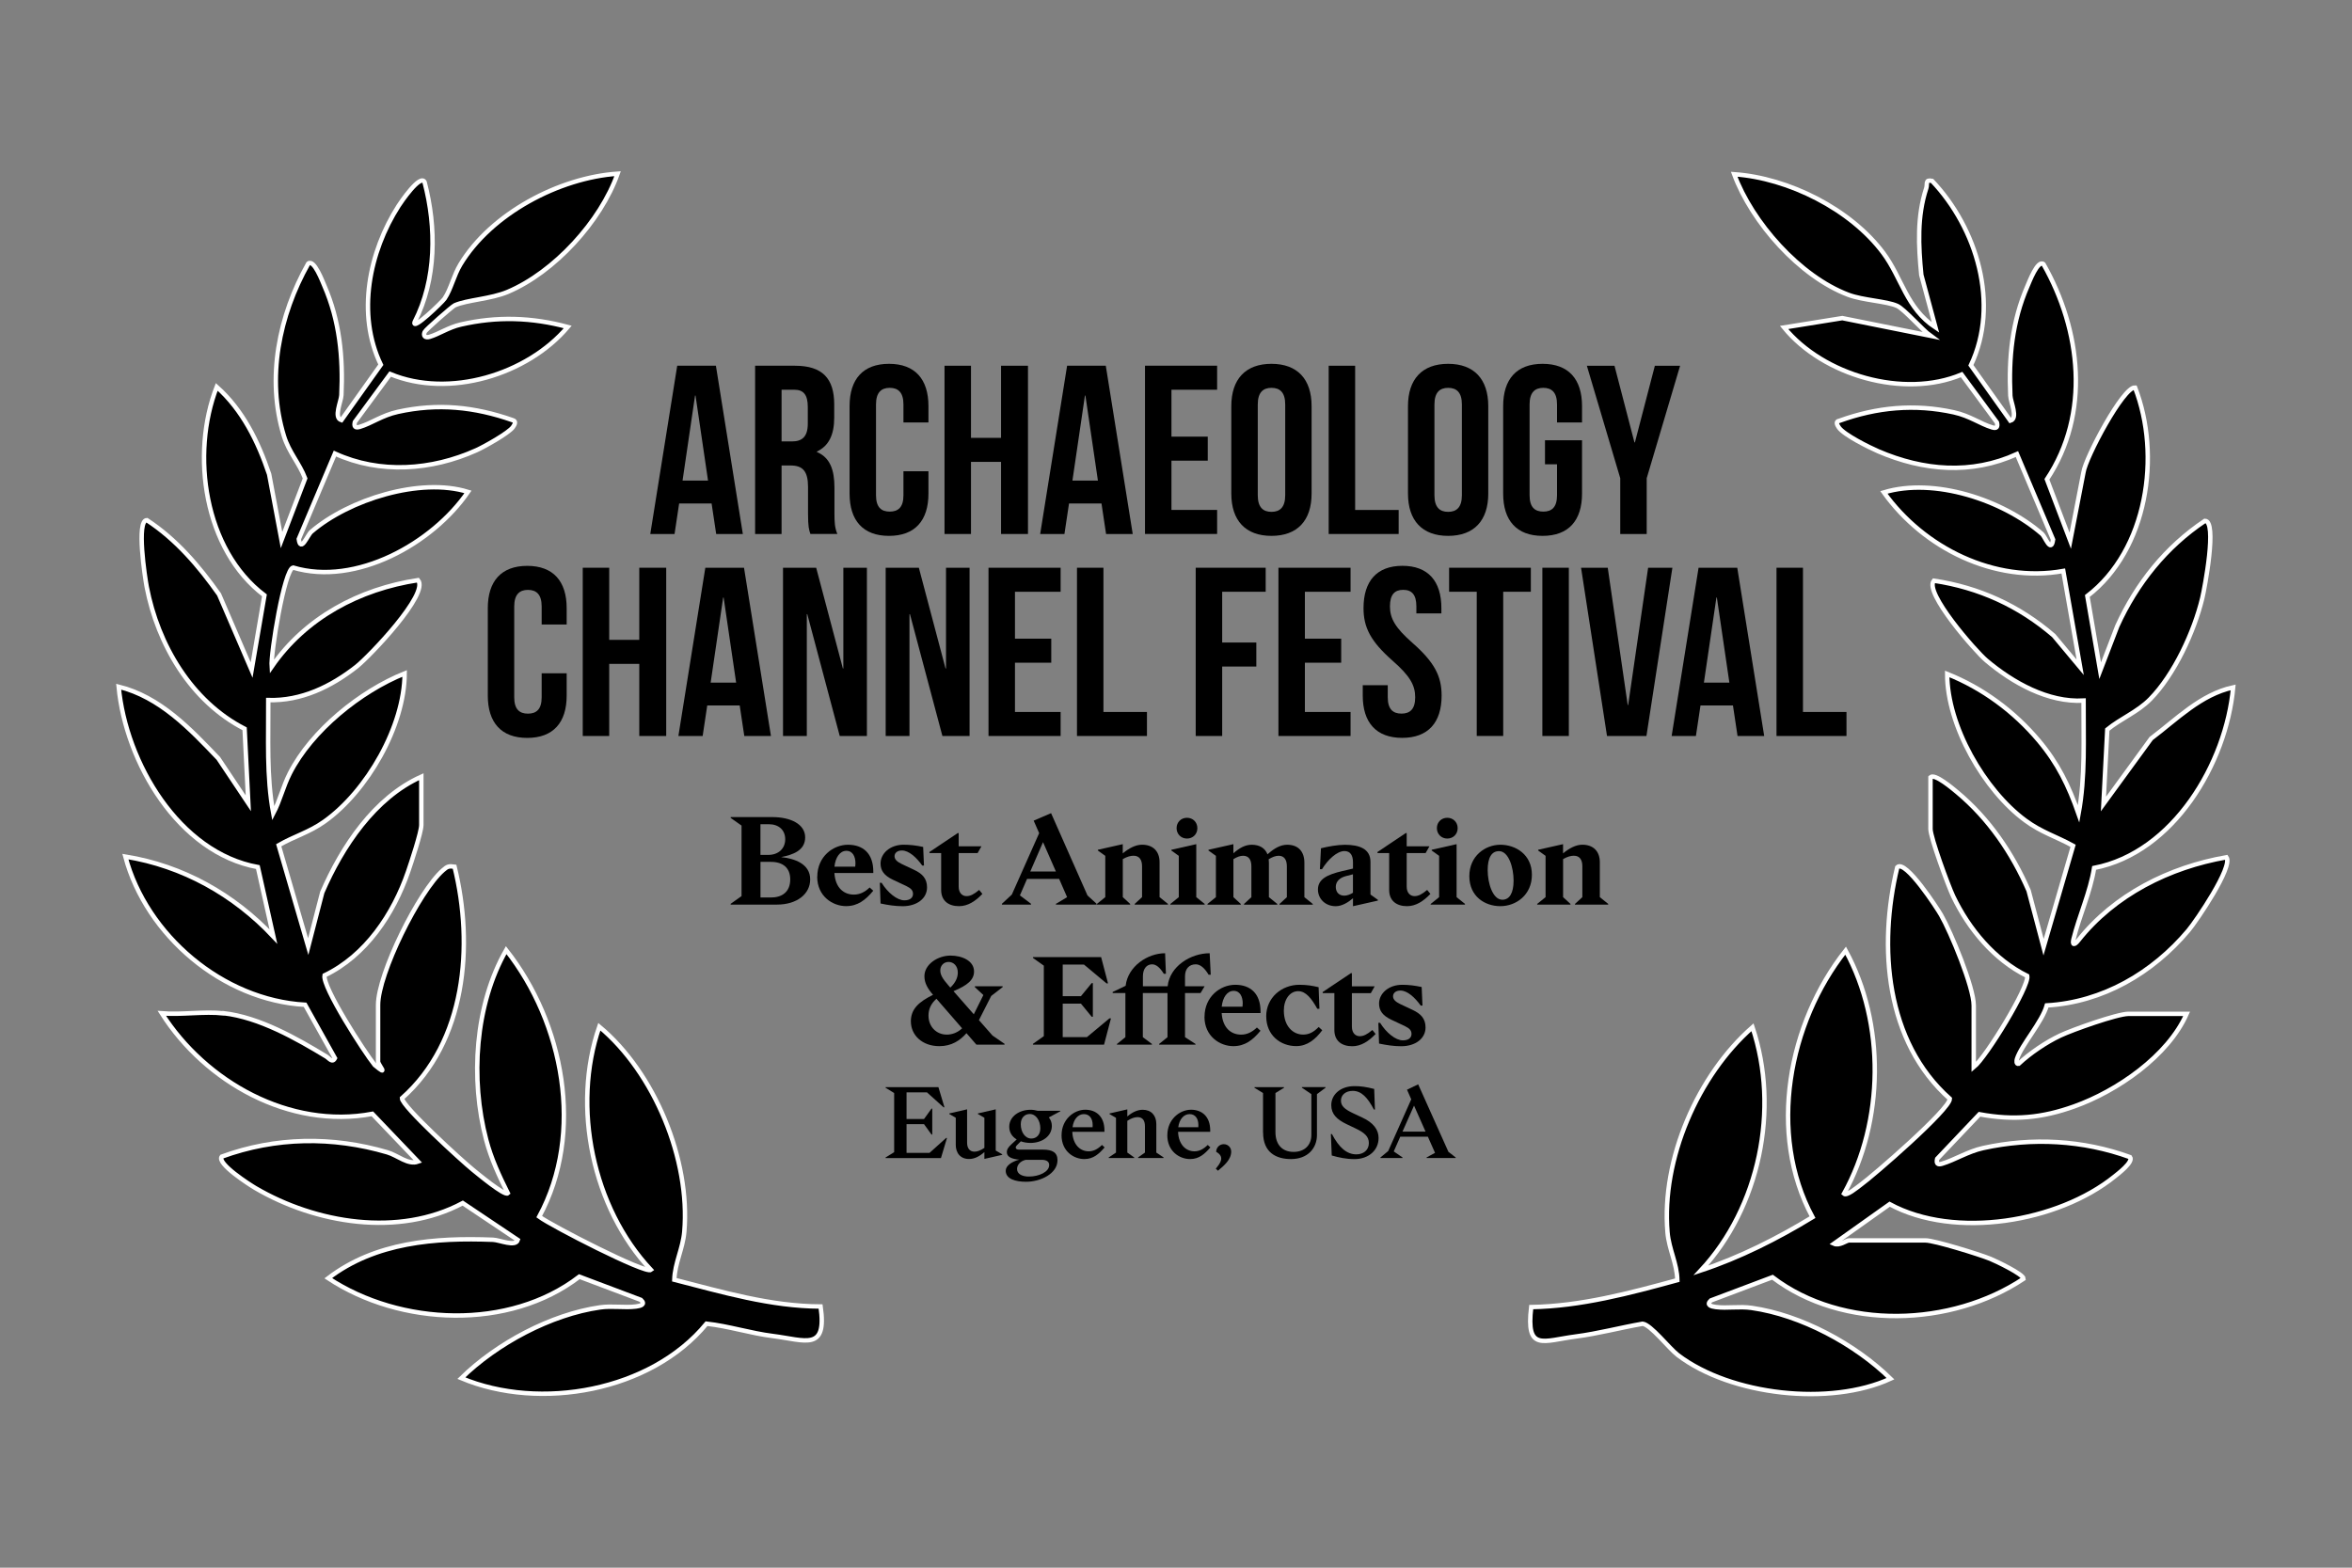 <?xml version="1.0" encoding="UTF-8"?>
<svg id="Calque_1" data-name="Calque 1" xmlns="http://www.w3.org/2000/svg" viewBox="0 0 600 400">
  <rect x="0" y="0" width="600" height="400" fill="#808080" stroke="none"/>
  <defs>
    <style>
      .cls-1 {
        stroke: #fff;
        stroke-miterlimit: 10;
        stroke-width: 1.13px;
      }
    </style>
  </defs>
  <path class="cls-1" d="M57.02,258.52c9.1,1.03,18.59,6.43,26.27,11.09.65.39,1.49,1.69,2.15.39l-7.61-13.63c-20.98-1.17-40.47-17.69-45.85-37.81,14.63,2.36,27.66,9.66,37.76,20.4l-3.96-17.72c-20.17-3.65-33.7-26.68-35.51-46.03,10.52,2.6,18.22,10.75,25.43,18.3l7.65,11.45-.95-19.01c-13.61-6.97-22.12-21.42-24.97-36.2-.45-2.36-2.69-17.02.04-17.03,7.5,4.92,13.27,11.69,18.41,18.95l8.31,19.29,3.27-19.05c-15.4-11.63-18.84-36.03-12.17-53.19,6.61,5.88,10.59,14,13.37,22.29l3.16,16.79,6.02-15.74c-1.49-3.92-4.1-6.58-5.4-10.79-4.55-14.78-1.24-30.8,6.19-44.01,1.47-1.24,3.66,4.62,4.11,5.64,3.89,8.94,4.8,18.24,4.35,27.92-.07,1.61-2.06,5.76,0,6.38l10.06-14.14c-6.22-12.94-2.98-28.82,4.53-40.53.59-.92,5.54-8.23,6.63-6.07,3.05,11.59,3.03,24.87-2.53,35.68-.82,2.52,7.05-5.07,7.64-5.95,1.63-2.43,2.32-5.87,4.03-8.71,7.84-12.99,25.21-22.15,40.1-23.16-4.28,12.15-16.15,25.13-28.02,30.15-4.32,1.83-10.42,2.05-13.54,3.44-.63.28-7.41,6.22-7.65,6.79-.45,1.05.17,1.57,1.25,1.25,2.39-.72,4.86-2.43,7.91-3.13,9.28-2.14,18.16-1.85,27.33.61-10.3,12.19-30.28,18.26-45.29,12.01l-9.01,12.23c-.27,1.16.06,1.6,1.24,1.25,3.03-.91,5.65-2.94,9.75-3.84,10.16-2.23,19.51-1.29,29.26,2.13,1,.24.51,1.14.08,1.75-1.06,1.53-7.36,5.04-9.35,5.93-11.4,5.13-24.59,6.1-36.07.84l-9.22,21.82c.49,3.61,2.21-1.03,3.21-1.88,9.59-8.22,27.74-13.93,39.95-10.16-9.02,13.17-28.59,24.1-44.61,19.31-2.21.39-5.74,21.81-5.47,25.31,8.64-12.54,22.4-19.83,37.33-22.1,2.98,3.41-12.43,19.51-15.71,22.09-6.44,5.05-14.06,8.77-22.48,8.51.06,9.67-.49,19.38,1.27,28.9,1.76-3.34,2.46-6.72,4.23-10.21,5.55-10.92,18.03-20.97,29.29-25.49-.06,13.48-9.58,30.02-20.43,37.76-3.98,2.84-7.65,3.73-11.7,6.08l7.53,25.86,3.58-13.83c5.07-11.7,13.34-24.16,25.27-29.52v12.33c0,1.83-2.58,9.6-3.38,11.92-3.73,10.83-10.8,21.41-21.3,26.44-.61,2.93,10.15,19.61,12.78,22.87,3.85,3.23.87-.07.87-.87v-14.45c0-7.91,10.44-29.04,16.58-34.39,1.07-.93,1.43-1.11,2.93-.89,4.96,20.13,2.86,44.66-13.42,59.08-.01,2.02,15.28,15.98,18.12,18.27,1.08.87,8.13,6.76,8.89,5.97-2.2-4.43-4.23-8.77-5.51-13.6-4.08-15.47-2.92-34.43,5.09-48.43,14.6,18.53,20.05,46.57,8.43,68.01,3.13,2.33,27.15,14.66,28.49,13.57-14.88-15.85-20.22-41.63-13.16-62.04,14.05,11.69,23.25,33.94,21.68,52.3-.38,4.39-2.41,7.95-2.55,12.26,12.2,3.12,24.58,6.8,37.32,6.83,1.66,11.51-3.83,8.58-12.19,7.53-5.69-.71-11.21-2.52-16.91-3.15-14.16,17.25-42.49,22.32-62.55,13.9,9.02-8.84,22.85-16.27,35.42-18.06,3.13-.44,6.26.15,9.13-.22,1.17-.15,2.53-.51,1.26-1.69l-15.71-5.92c-17.92,13.76-45.68,12.54-64.05.39,12.02-9.2,27.29-10.38,42.03-9.81,1.72.07,5.76,1.89,6.32.05l-14.04-9.41c-16.32,8.71-37.45,5.23-52.93-3.85-1.36-.8-9.89-6.24-8.55-8,13.73-5.02,28.25-5.21,42.25-1.1,2.63.77,5.29,3.29,7.82,2.37l-11.65-12.19c-21.07,3.96-42.56-8.11-53.7-25.64,5.02.41,10.78-.55,15.7,0Z"/>
  <path class="cls-1" d="M492.48,198.33c1.04-1.07,5.78,2.96,6.8,3.81,8.07,6.73,14.04,15.49,18.22,25.1l3.82,14.43,7.53-25.86c-4.32-2.39-8.03-3.41-12.17-6.46-10.48-7.71-19.96-24.19-19.95-37.39,9.04,3.6,17.07,9.54,23.34,16.99,4.91,5.84,7.67,11.53,10.18,18.71,1.76-9.52,1.22-19.24,1.27-28.9-9.03.52-18.07-4.57-24.79-10.24-2.77-2.33-15.97-17.39-13.4-20.35,11.51,1.72,21.78,6.41,30.57,14l6.76,8.09-4.31-24.57c-17.53,3.14-35.61-5.84-45.77-20.05,12.82-3.87,30.33,1.89,40.36,10.62.78.68,2.3,5.06,2.8,1.42l-9.22-21.82c-11.63,5.3-23.85,4.24-35.36-.7-2.33-1-8.77-4.21-10.06-6.07-.43-.62-.95-1.57.1-1.71,9.58-3.47,19.2-4.37,29.23-2.17,4.1.9,6.72,2.93,9.75,3.84,1.18.36,1.51-.08,1.24-1.25l-9.01-12.23c-14.74,6.18-35.31.22-45.29-12.01l14.85-2.39,22.49,4.51c-2.03-1.46-6.73-6.84-8.5-7.63-2.75-1.23-8.69-1.41-12.45-2.83-12.39-4.68-24.56-18.43-29.12-30.76,13.84.96,29.7,8.89,38.05,20.11,4.76,6.4,5.87,14.09,13.3,18.98l-3.61-13.39c-.73-7.42-1.11-14.94,1.26-22.13.37-1.11-.35-2.26,1.48-1.87,11.42,12.04,17.31,31.42,9.9,47.05l10.07,14.14c2.06-.62.07-4.76,0-6.38-.45-9.69.46-18.99,4.35-27.92.45-1.02,2.64-6.88,4.11-5.64,9.57,16.85,12.01,38.15.87,54.89l5.95,15.66,3.37-17.43c.53-3.75,10.18-21.93,13.17-21.64,6.71,17.31,3.15,41.43-12.18,53.19l3.27,19.05,4.36-11.35c4.96-10.9,12.42-20.23,22.37-26.88,3.18.02-.07,17.18-.68,19.71-2.05,8.53-7.12,19.52-13.29,25.79-3.22,3.27-7.46,4.91-10.94,7.75l-.98,18.99,12.17-16.7c6.5-4.89,12.65-11.26,20.92-13.05-1.77,19.42-15.27,42.16-35.47,46.07-.98,6.16-3.81,12.28-5.25,18.13-.42,1.69.26,1.57,1.21.36,9.23-11.67,23.26-18.68,37.8-21.21,1.74,2.4-7.66,16.24-9.74,18.71-9.11,10.82-21.8,18.25-36.1,19.09-1.16,4.21-6.45,10.08-7.6,13.64-.14.43-.23,1.39.41,1.26,2.95-2.75,7.01-5.5,10.63-7.21,3.08-1.46,14.54-5.54,17.39-5.54h14.85c-4.74,10.76-17.75,19.71-28.63,23.6-8.29,2.97-15.44,3.64-24.22,2.02l-10.79,11.37c-.26,1.16.06,1.61,1.25,1.25,3.24-.97,6.64-3.15,10.45-3.99,12.51-2.75,25.47-2.06,37.51,2.31.92,1.24-3.11,4.26-3.96,4.95-14.43,11.63-40.73,16.07-57.37,7.05l-14.2,10.09c1.38.62,3.16-.84,3.82-.84h19.52c2.3,0,13.8,3.58,16.53,4.69,1.41.57,8.49,3.94,8.49,5.09-18.34,12.22-46.11,13.27-64.05-.39l-15.71,5.92c-1.27,1.18.09,1.54,1.26,1.69,2.88.37,6.01-.23,9.13.22,12.57,1.79,26.41,9.22,35.42,18.06-15.34,7.07-40.66,4.29-54.23-6.02-2.27-1.73-6.93-7.79-9-8-5.7.99-11.36,2.52-17.1,3.26-8.33,1.08-12.7,3.92-11.32-7.51,12.64-.21,25.14-3.55,37.28-6.87-.08-4.29-2.14-7.84-2.51-12.22-1.59-18.65,7.76-40.1,21.68-52.31,6.98,20.79,1.78,45.98-13.16,62.04,10-3.32,19.47-8.11,28.47-13.58-11.52-21.38-6.13-49.53,8.45-68.01,10.14,18.55,9.82,43.55-.42,62.03.69.64,3.38-1.64,4.16-2.2,3.39-2.44,22.86-19.35,22.85-22.03-16.39-14.53-18.31-38.78-13.42-59.07,2.06-2.12,10.31,10.66,11.17,12.18,2.56,4.47,8.34,18.41,8.34,23.1v15.73c3.23-2.6,14.21-20.63,13.65-23.28-8.38-4.12-14.91-11.97-18.9-20.34-1.27-2.68-5.78-14.96-5.78-17.16v-13.18Z"/>
  <g>
    <path d="M189.51,136.25h-6.81l-1.17-7.79h-8.28l-1.17,7.79h-6.19l6.87-42.93h9.87l6.87,42.93ZM174.12,122.63h6.5l-3.19-21.71h-.12l-3.19,21.71Z"/>
    <path d="M206.74,136.25c-.37-1.1-.61-1.78-.61-5.27v-6.75c0-3.99-1.35-5.46-4.42-5.46h-2.33v17.48h-6.75v-42.93h10.18c6.99,0,10,3.25,10,9.87v3.37c0,4.42-1.41,7.24-4.42,8.65v.12c3.37,1.41,4.48,4.6,4.48,9.08v6.62c0,2.08.06,3.62.74,5.21h-6.87ZM199.38,99.45v13.18h2.64c2.51,0,4.05-1.1,4.05-4.54v-4.23c0-3.07-1.04-4.42-3.43-4.42h-3.25Z"/>
    <path d="M236.85,120.24v5.7c0,6.87-3.43,10.79-10.06,10.79s-10.06-3.92-10.06-10.79v-22.32c0-6.87,3.43-10.79,10.06-10.79s10.06,3.92,10.06,10.79v4.17h-6.38v-4.6c0-3.07-1.35-4.23-3.5-4.23s-3.5,1.17-3.5,4.23v23.18c0,3.07,1.35,4.17,3.5,4.17s3.5-1.1,3.5-4.17v-6.13h6.38Z"/>
    <path d="M247.7,136.25h-6.75v-42.93h6.75v18.4h7.67v-18.4h6.87v42.93h-6.87v-18.4h-7.67v18.4Z"/>
    <path d="M288.97,136.25h-6.81l-1.17-7.79h-8.28l-1.17,7.79h-6.19l6.87-42.93h9.87l6.87,42.93ZM273.58,122.63h6.5l-3.19-21.71h-.12l-3.19,21.71Z"/>
    <path d="M298.84,111.41h9.26v6.13h-9.26v12.57h11.65v6.13h-18.4v-42.93h18.4v6.13h-11.65v11.96Z"/>
    <path d="M314.11,103.62c0-6.87,3.62-10.79,10.24-10.79s10.24,3.92,10.24,10.79v22.32c0,6.87-3.62,10.79-10.24,10.79s-10.24-3.92-10.24-10.79v-22.32ZM320.86,126.37c0,3.07,1.35,4.23,3.5,4.23s3.5-1.17,3.5-4.23v-23.18c0-3.07-1.35-4.23-3.5-4.23s-3.5,1.17-3.5,4.23v23.18Z"/>
    <path d="M338.95,93.32h6.75v36.8h11.1v6.13h-17.85v-42.93Z"/>
    <path d="M359.18,103.62c0-6.87,3.62-10.79,10.24-10.79s10.24,3.92,10.24,10.79v22.32c0,6.87-3.62,10.79-10.24,10.79s-10.24-3.92-10.24-10.79v-22.32ZM365.93,126.37c0,3.07,1.35,4.23,3.5,4.23s3.5-1.17,3.5-4.23v-23.18c0-3.07-1.35-4.23-3.5-4.23s-3.5,1.17-3.5,4.23v23.18Z"/>
    <path d="M394.14,112.33h9.44v13.61c0,6.87-3.43,10.79-10.06,10.79s-10.06-3.92-10.06-10.79v-22.32c0-6.87,3.43-10.79,10.06-10.79s10.06,3.92,10.06,10.79v4.17h-6.38v-4.6c0-3.07-1.35-4.23-3.5-4.23s-3.5,1.17-3.5,4.23v23.18c0,3.07,1.35,4.17,3.5,4.17s3.5-1.1,3.5-4.17v-7.91h-3.07v-6.13Z"/>
    <path d="M413.33,122.02l-8.52-28.7h7.05l5.09,19.56h.12l5.09-19.56h6.44l-8.52,28.7v14.23h-6.75v-14.23Z"/>
    <path d="M144.56,171.79v5.7c0,6.87-3.43,10.79-10.06,10.79s-10.06-3.92-10.06-10.79v-22.32c0-6.87,3.43-10.79,10.06-10.79s10.06,3.92,10.06,10.79v4.17h-6.38v-4.6c0-3.07-1.35-4.23-3.5-4.23s-3.5,1.17-3.5,4.23v23.18c0,3.07,1.35,4.17,3.5,4.17s3.5-1.1,3.5-4.17v-6.13h6.38Z"/>
    <path d="M155.41,187.79h-6.75v-42.93h6.75v18.4h7.67v-18.4h6.87v42.93h-6.87v-18.4h-7.67v18.4Z"/>
    <path d="M196.68,187.79h-6.81l-1.17-7.79h-8.28l-1.17,7.79h-6.19l6.87-42.93h9.87l6.87,42.93ZM181.29,174.18h6.5l-3.19-21.71h-.12l-3.19,21.71Z"/>
    <path d="M205.94,156.7h-.12v31.09h-6.07v-42.93h8.46l6.81,25.7h.12v-25.7h6.01v42.93h-6.93l-8.28-31.09Z"/>
    <path d="M232.13,156.7h-.12v31.09h-6.07v-42.93h8.46l6.81,25.7h.12v-25.7h6.01v42.93h-6.93l-8.28-31.09Z"/>
    <path d="M258.92,162.96h9.26v6.13h-9.26v12.57h11.65v6.13h-18.4v-42.93h18.4v6.13h-11.65v11.96Z"/>
    <path d="M274.74,144.86h6.75v36.8h11.1v6.13h-17.85v-42.93Z"/>
    <path d="M311.78,163.94h8.71v6.13h-8.71v17.72h-6.75v-42.93h17.85v6.13h-11.1v12.94Z"/>
    <path d="M332.88,162.96h9.26v6.13h-9.26v12.57h11.65v6.13h-18.4v-42.93h18.4v6.13h-11.65v11.96Z"/>
    <path d="M357.77,144.37c6.56,0,9.93,3.92,9.93,10.79v1.35h-6.38v-1.78c0-3.07-1.23-4.23-3.37-4.23s-3.37,1.17-3.37,4.23,1.35,5.46,5.76,9.32c5.64,4.97,7.42,8.52,7.42,13.43,0,6.87-3.43,10.79-10.06,10.79s-10.06-3.92-10.06-10.79v-2.64h6.38v3.07c0,3.07,1.35,4.17,3.5,4.17s3.5-1.1,3.5-4.17-1.35-5.46-5.76-9.32c-5.64-4.97-7.42-8.52-7.42-13.43,0-6.87,3.37-10.79,9.93-10.79Z"/>
    <path d="M369.67,144.86h20.85v6.13h-7.05v36.79h-6.75v-36.79h-7.05v-6.13Z"/>
    <path d="M393.46,144.86h6.75v42.93h-6.75v-42.93Z"/>
    <path d="M415.23,179.88h.12l5.09-35.02h6.19l-6.62,42.93h-10.06l-6.62-42.93h6.81l5.09,35.02Z"/>
    <path d="M450.06,187.79h-6.81l-1.17-7.79h-8.28l-1.17,7.79h-6.19l6.87-42.93h9.87l6.87,42.93ZM434.67,174.18h6.5l-3.19-21.71h-.12l-3.19,21.71Z"/>
    <path d="M453.19,144.86h6.75v36.8h11.1v6.13h-17.85v-42.93Z"/>
  </g>
  <g>
    <path d="M186.4,230.61l2.77-1.97v-17.99l-2.77-1.96v-.21h10.6c4.77,0,8.4,1.85,8.4,5.18s-3.1,4.44-6.14,5.03c3.34.36,7.42,1.67,7.42,5.69,0,3.72-3.37,6.43-8.46,6.43h-11.83v-.21ZM195.99,218.13c2.59,0,4.32-1.61,4.32-3.99s-1.67-3.84-4.2-3.84h-2.12v7.83h2ZM196.68,229c2.83,0,4.91-1.43,4.91-4.62,0-2.98-1.91-4.47-4.91-4.47h-2.68v9.08h2.68Z"/>
    <path d="M208.49,223.7c0-5.15,4.05-8.16,7.83-8.16s6.46,2.14,6.46,6.85v.36h-9.92c.24,3.84,2.44,5.51,4.97,5.51,1.43,0,2.77-.6,4.02-1.82l.92.83c-2,2.41-3.99,3.93-6.94,3.93-3.37,0-7.36-2.47-7.36-7.51ZM218.17,221.14c.03-.24.06-.57.06-.83,0-1.7-.66-3.22-2.32-3.22s-2.8,1.7-3.04,4.05h5.3Z"/>
    <path d="M224.63,230.52l-.18-5.27h.45c1.55,2.5,3.93,4.47,5.81,4.47,1.43,0,2.2-.65,2.2-1.64,0-.83-.45-1.4-1.64-1.97l-3.54-1.67c-2.12-1.01-3.1-2.26-3.1-4.11,0-2.56,2.41-4.8,5.9-4.8,1.61,0,3.19.18,4.97.57l.21,4.74h-.45c-1.46-2.06-3.4-3.84-5.18-3.84-1.1,0-1.88.57-1.88,1.46,0,.8.6,1.4,1.85,2l3.1,1.46c2.09.98,3.34,2.2,3.34,4.5,0,2.83-2.59,4.8-6.22,4.8-1.91,0-3.81-.3-5.63-.69Z"/>
    <path d="M240.09,227.07v-9.41h-2.98v-.27l7.21-4.83h.24v3.37h5.81l-.98,1.73h-4.83v8.55c0,1.73,1.01,2.44,2,2.44s1.91-.48,3.22-1.58l.83,1.01c-1.79,1.88-3.72,3.13-5.96,3.13-2.68,0-4.56-1.37-4.56-4.14Z"/>
    <path d="M269.39,230.61l2.83-1.7-2.03-4.65h-8.19l-1.82,4.2,2.83,2.14v.21h-7.42v-.21l2.53-2.35,6.97-15.67-1.4-3.19,4.44-1.91,9.29,21,2.32,2.12v.21h-10.37v-.21ZM269.36,222.36l-3.28-7.48-3.25,7.48h6.52Z"/>
    <path d="M289.46,230.64l1.88-1.73v-7.89c0-1.64-.69-2.68-2.17-2.68-.77,0-1.64.24-2.74.86v9.71l1.88,1.73v.18h-8.49v-.18l2.14-1.73v-10.54l-1.91-1.37.03-.18,6.34-1.43v2.35c1.61-1.34,3.31-2.21,4.92-2.21,2.8,0,4.47,1.67,4.47,4.47v8.91l2.14,1.73v.18h-8.49v-.18Z"/>
    <path d="M298.57,230.64l2.14-1.73v-10.54l-1.91-1.37.03-.18,6.34-1.43v13.52l2.14,1.73v.18h-8.76v-.18ZM300.15,211.31c0-1.55,1.16-2.65,2.65-2.65s2.65,1.1,2.65,2.65-1.16,2.65-2.65,2.65-2.65-1.13-2.65-2.65Z"/>
    <path d="M308.04,230.64l2.14-1.73v-10.54l-1.91-1.37.03-.18,6.34-1.43v2.32c1.58-1.37,3.01-2.17,4.68-2.17,2,0,3.4.86,4.02,2.44,1.7-1.52,3.28-2.44,5.03-2.44,2.8,0,4.38,1.7,4.38,4.59v8.79l2.14,1.73v.18h-8.49v-.18l1.88-1.73v-7.86c0-1.64-.63-2.71-2.11-2.71-.78,0-1.61.33-2.53.89.03.27.06.6.06.89v8.79l2.14,1.73v.18h-8.49v-.18l1.88-1.73v-7.86c0-1.64-.63-2.71-2.11-2.71-.75,0-1.55.3-2.47.86v9.71l1.88,1.73v.18h-8.49v-.18Z"/>
    <path d="M342.97,217.15c-1.88,0-4.23,2.17-5.72,4.62h-.54l.27-5.33c1.79-.45,4.23-.89,6.08-.89,3.6,0,6.55.95,6.55,4.35v8.34l1.91,1.37-.03.18-6.34,1.43v-2.03c-1.13.98-2.77,2.03-4.38,2.03-2.77,0-4.56-1.97-4.56-4.26,0-2.65,2.38-3.81,6.23-4.71l2.71-.63v-1.58c0-1.76-.65-2.89-2.17-2.89ZM342.94,228.53c.71,0,1.49-.3,2.2-.74v-4.71l-1.76.45c-1.64.42-2.62,1.4-2.62,2.77s.86,2.23,2.17,2.23Z"/>
    <path d="M354.38,227.07v-9.41h-2.98v-.27l7.21-4.83h.24v3.37h5.81l-.98,1.73h-4.83v8.55c0,1.73,1.01,2.44,2,2.44s1.91-.48,3.22-1.58l.83,1.01c-1.79,1.88-3.72,3.13-5.96,3.13-2.68,0-4.56-1.37-4.56-4.14Z"/>
    <path d="M364.98,230.64l2.14-1.73v-10.54l-1.91-1.37.03-.18,6.34-1.43v13.52l2.14,1.73v.18h-8.76v-.18ZM366.55,211.31c0-1.55,1.16-2.65,2.65-2.65s2.65,1.1,2.65,2.65-1.16,2.65-2.65,2.65-2.65-1.13-2.65-2.65Z"/>
    <path d="M374.83,223.55c0-5.12,4.02-8.01,7.92-8.01s8.04,2.5,8.04,7.66-4.05,8.01-8.04,8.01-7.92-2.5-7.92-7.66ZM386.12,224.68c0-3.37-1.28-7.51-3.72-7.51-1.85,0-2.89,1.61-2.89,4.83,0,3.4,1.31,7.57,3.75,7.57,1.79,0,2.86-1.67,2.86-4.88Z"/>
    <path d="M401.78,230.64l1.88-1.73v-7.89c0-1.64-.68-2.68-2.17-2.68-.77,0-1.64.24-2.74.86v9.71l1.88,1.73v.18h-8.49v-.18l2.14-1.73v-10.54l-1.91-1.37.03-.18,6.34-1.43v2.35c1.61-1.34,3.31-2.21,4.91-2.21,2.8,0,4.47,1.67,4.47,4.47v8.91l2.14,1.73v.18h-8.49v-.18Z"/>
    <path d="M232.36,260.62c0-3.19,2.05-5,5.66-6.79-1.34-1.55-2.2-2.98-2.2-4.74,0-3.04,3.4-5.27,6.67-5.27,2.95,0,5.99,1.34,5.99,4.05,0,2.14-1.67,3.54-5.24,5.03l5.18,5.9,2.44-4.91-2.17-2.03v-.21h7.09v.21l-2.92,2.26-3.13,6.17,3.46,3.93,3.07,2.11v.21h-7.18l-2.53-2.92c-1.64,1.88-3.81,3.31-6.91,3.31-4.38,0-7.27-2.8-7.27-6.31ZM241.48,263.99c1.49,0,2.86-.57,3.96-1.61l-6.55-7.54c-1.46,1.28-2.03,2.74-2.03,4.29,0,2.86,2.05,4.85,4.62,4.85ZM242.01,251.51l.42.48c1.37-1.28,1.91-2.62,1.91-3.84,0-1.73-1.13-2.71-2.35-2.71s-2.12.92-2.12,2.17c0,1.13.6,2.14,2.14,3.9Z"/>
    <path d="M263.51,266.34l2.77-1.96v-17.99l-2.77-1.97v-.21h17.39l1.76,6.7h-.39l-5.75-4.8h-5.42v8.07h4.65l2.74-3.34h.3v8.58h-.3l-2.74-3.34h-4.65v8.55h6.17l5.75-4.79h.39l-1.76,6.7h-18.14v-.21Z"/>
    <path d="M284.95,266.37l2.14-1.73v-11.26h-3.25v-.27l3.31-1.58c.57-4.97,5.6-8.31,10.07-8.31l.21,5.24h-.54c-1.01-1.64-2-2.41-2.98-2.41-1.4,0-2.35,1.13-2.35,3.04v2.56h6.31c.51-5.09,5.87-8.43,10.72-8.43l.27,5.48h-.54c-1.01-1.67-2.09-2.65-3.28-2.65-1.67,0-2.74,1.13-2.74,3.04v2.56h5l-1.04,1.73h-3.96v11.26l2.68,1.73v.18h-9.29v-.18l2.14-1.73v-11.26h-6.29v11.26l2.32,1.73v.18h-8.94v-.18Z"/>
    <path d="M307.28,259.43c0-5.15,4.05-8.16,7.83-8.16s6.46,2.14,6.46,6.85v.36h-9.92c.24,3.84,2.44,5.51,4.97,5.51,1.43,0,2.77-.6,4.02-1.82l.92.83c-2,2.41-3.99,3.93-6.94,3.93-3.37,0-7.36-2.47-7.36-7.51ZM316.96,256.87c.03-.24.06-.57.06-.83,0-1.7-.66-3.22-2.32-3.22s-2.8,1.7-3.04,4.05h5.3Z"/>
    <path d="M323.01,259.34c0-4.83,3.99-8.07,8.46-8.07,1.85,0,3.37.24,4.91.62l.21,5.51h-.54c-1.43-2.56-2.89-4.5-4.88-4.5-2.11,0-3.66,2.08-3.66,4.94,0,3.99,2.32,6.14,4.92,6.14,1.4,0,2.62-.54,3.96-1.94l.92.83c-1.7,2.26-3.75,4.05-6.64,4.05-4.02,0-7.65-2.77-7.65-7.59Z"/>
    <path d="M340.4,262.8v-9.41h-2.98v-.27l7.21-4.82h.24v3.37h5.81l-.98,1.73h-4.83v8.55c0,1.73,1.01,2.44,2,2.44s1.91-.48,3.22-1.58l.83,1.01c-1.79,1.88-3.72,3.13-5.96,3.13-2.68,0-4.56-1.37-4.56-4.14Z"/>
    <path d="M351.8,266.25l-.18-5.27h.45c1.55,2.5,3.93,4.47,5.81,4.47,1.43,0,2.2-.66,2.2-1.64,0-.83-.45-1.4-1.64-1.97l-3.54-1.67c-2.12-1.01-3.1-2.26-3.1-4.11,0-2.56,2.41-4.79,5.9-4.79,1.61,0,3.19.18,4.97.57l.21,4.74h-.45c-1.46-2.05-3.4-3.84-5.18-3.84-1.1,0-1.88.57-1.88,1.46,0,.8.6,1.4,1.85,2l3.1,1.46c2.09.98,3.34,2.21,3.34,4.5,0,2.83-2.59,4.79-6.22,4.79-1.91,0-3.81-.3-5.63-.68Z"/>
    <path d="M225.91,295.33l2.19-1.35v-15.09l-2.19-1.35v-.15h13.48l1.54,5.14h-.22l-4.24-3.81h-5.21v6.8h4.46l1.91-2.65h.19v6.61h-.19l-1.91-2.65h-4.46v7.33h5.86l4.24-3.81h.22l-1.54,5.13h-14.13v-.14Z"/>
    <path d="M243.82,292.05v-6.85l-1.66-.96.02-.15,4.53-1.04v8.51c0,1.42.67,2.29,1.88,2.29.72,0,1.47-.27,2.53-.96v-7.69l-1.66-.96.02-.15,4.53-1.04v10.51l1.66.96-.02.14-4.53,1.04v-1.74c-1.3,1.13-2.56,1.76-3.91,1.76-2.17,0-3.4-1.47-3.4-3.69Z"/>
    <path d="M260.42,291.21l-.99.99c-.24.24-.31.38-.31.58,0,.36.27.55.84.55h6.1c2.41,0,3.71.72,3.71,2.7,0,3.42-4.29,5.5-8,5.5-2.7,0-5.21-.7-5.21-2.82,0-1.28,1.57-2.34,3.47-2.82-1.88-.17-3.18-.68-3.18-1.88,0-.75.34-1.28,1.18-2.05l1.33-1.23c-1.16-.7-1.9-1.78-1.9-3.23,0-2.65,2.58-4.34,5.42-4.34.67,0,1.25.1,1.83.26h5.79v.12l-2.94,1.57c.48.58.77,1.33.77,2.17,0,2.65-2.53,4.34-5.45,4.34-.84,0-1.71-.14-2.46-.41ZM262.47,300.2c2.58,0,5.18-1.18,5.18-2.94,0-.84-.63-1.33-1.93-1.33h-4.03c-1.37.29-2.24,1.28-2.24,2.34,0,1.3,1.35,1.93,3.01,1.93ZM265.39,287.93c0-1.98-1.08-3.69-2.7-3.69-1.28,0-2.29.96-2.29,2.6,0,2,1.08,3.66,2.7,3.66,1.28,0,2.29-.94,2.29-2.58Z"/>
    <path d="M270.81,289.64c0-4,3.13-6.49,6.05-6.49,2.7,0,4.89,1.66,4.89,5.3v.34h-8.2c.12,3.21,1.95,4.97,4.17,4.97,1.23,0,2.27-.53,3.4-1.62l.67.63c-1.45,1.66-2.87,2.97-5.18,2.97-2.65,0-5.81-1.93-5.81-6.1ZM278.72,287.62c.02-.22.02-.39.02-.58,0-1.59-.77-2.77-2.24-2.77s-2.63,1.3-2.89,3.35h5.11Z"/>
    <path d="M290.32,295.33l1.76-1.25v-6.7c0-1.47-.58-2.34-1.9-2.34-.72,0-1.57.27-2.6.94v8.1l1.76,1.25v.14h-6.51v-.14l1.86-1.25v-8.87l-1.66-.96.02-.15,4.53-1.04v1.81c1.23-1.06,2.56-1.71,3.93-1.71,2.15,0,3.47,1.42,3.47,3.64v7.28l1.86,1.25v.14h-6.51v-.14Z"/>
    <path d="M297.79,289.64c0-4,3.13-6.49,6.05-6.49,2.7,0,4.89,1.66,4.89,5.3v.34h-8.2c.12,3.21,1.95,4.97,4.17,4.97,1.23,0,2.27-.53,3.4-1.62l.67.63c-1.45,1.66-2.87,2.97-5.18,2.97-2.65,0-5.81-1.93-5.81-6.1ZM305.69,287.62c.02-.22.02-.39.02-.58,0-1.59-.77-2.77-2.24-2.77s-2.63,1.3-2.89,3.35h5.11Z"/>
    <path d="M310.25,293.89c0-1.06.84-1.95,1.93-1.95s1.9.84,1.9,1.9c0,2.07-1.88,3.62-3.38,4.87l-.55-.53c1.23-1.45,2.34-3.04.1-4.29Z"/>
    <path d="M322.2,288.99v-10.1l-2.19-1.35v-.15h7.55v.15l-2.19,1.35v9.96c0,3.25,1.78,5.06,4.63,5.06s4.53-1.78,4.53-4.32v-10.42l-2.41-1.64v-.15h6.03v.15l-2.19,1.64v10.42c0,3.38-2.34,6.15-6.63,6.15-3.88,0-7.11-1.76-7.11-6.75Z"/>
    <path d="M339.73,294.83l-.22-5.47h.27c1.81,3.45,3.78,5.18,6.24,5.18,1.74,0,3.18-1.04,3.18-2.89,0-1.69-1.18-2.68-3.42-3.74l-2.22-1.06c-2.53-1.21-3.95-2.58-3.95-4.87,0-2.75,2.41-4.85,5.91-4.85,1.62,0,2.97.19,5.04.72l.19,5.26h-.26c-1.64-3.13-3.23-4.77-5.4-4.77-1.78,0-3.01,1.01-3.01,2.48,0,1.37.89,2.19,3.21,3.28l2.22,1.04c2.8,1.3,4.17,3.06,4.17,5.21,0,3.23-2.63,5.4-6.15,5.4-2.17,0-3.98-.41-5.79-.92Z"/>
    <path d="M363.91,295.33l2.17-1.18-1.83-4.12h-7.04l-1.66,3.76,2.24,1.54v.14h-5.64v-.14l1.98-1.64,5.88-13.19-1.08-2.46,2.85-1.37,7.71,17.21,1.86,1.45v.14h-7.42v-.14ZM363.66,288.73l-2.94-6.63-2.94,6.63h5.88Z"/>
  </g>
</svg>